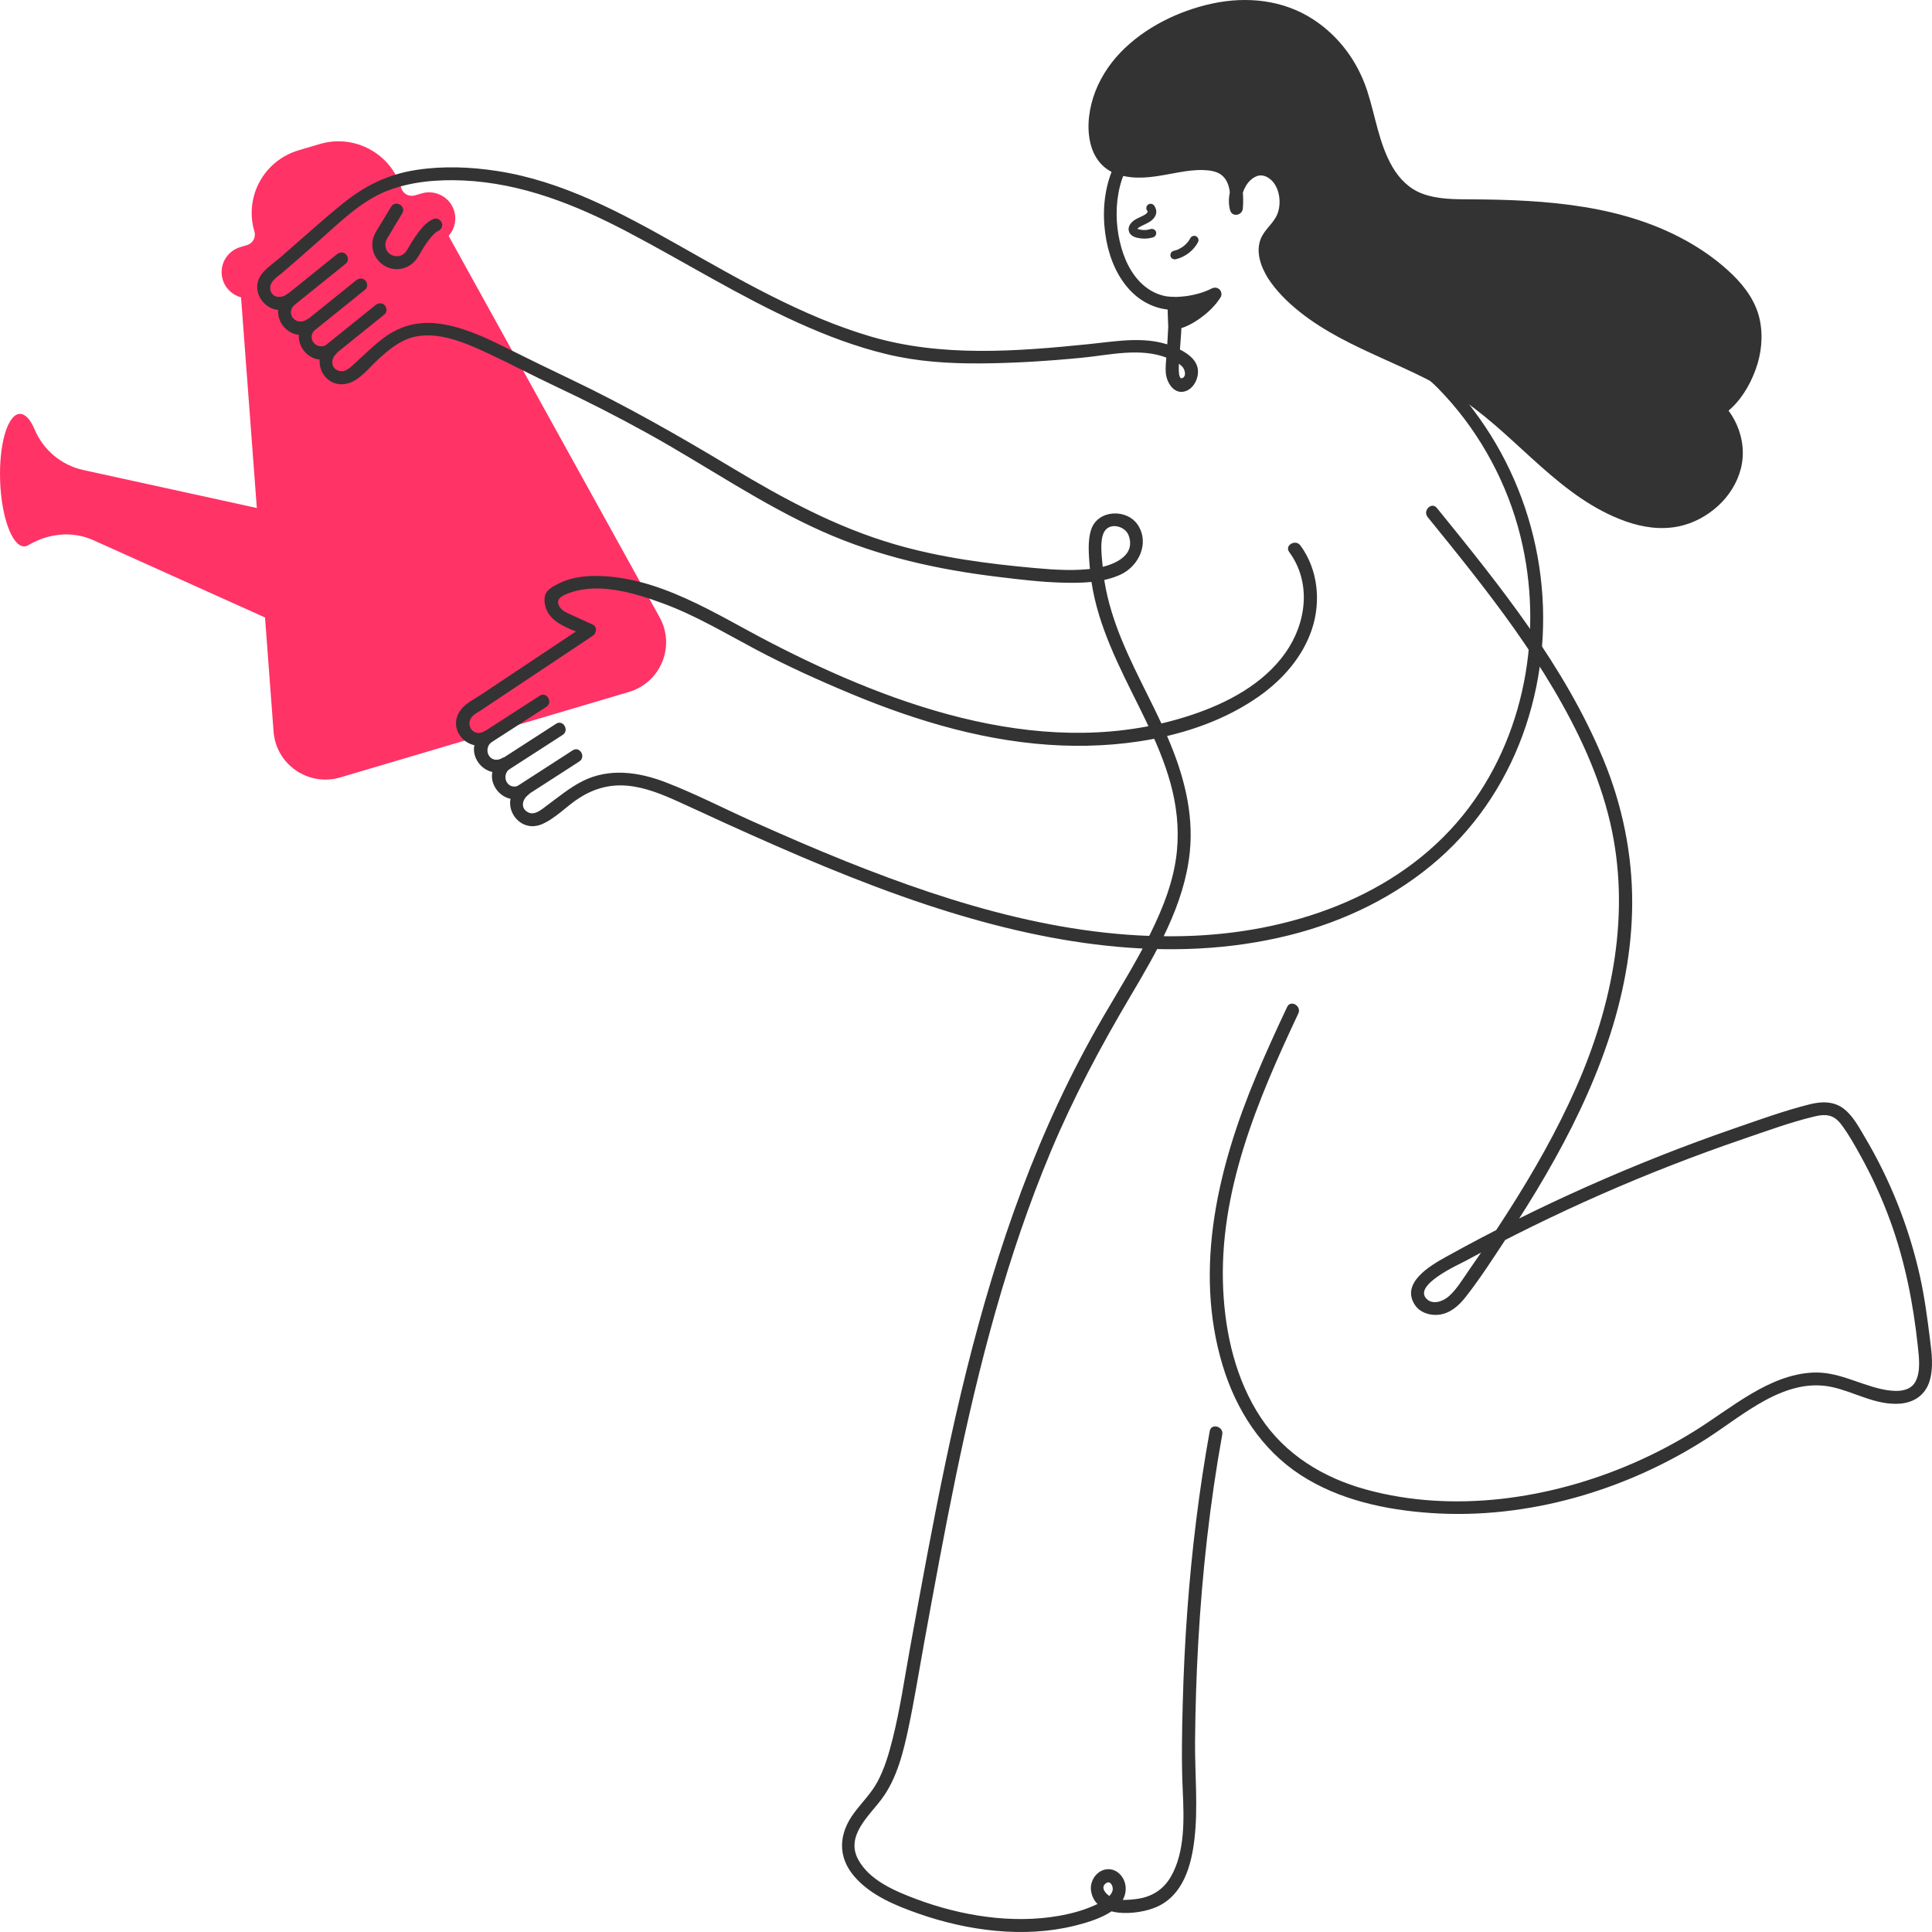 <svg width="118" height="118" viewBox="0 0 118 118" fill="none" xmlns="http://www.w3.org/2000/svg">
<path d="M40.288 37.704L27.302 14.232L14.707 17.961L16.709 44.684C16.859 46.698 18.839 48.057 20.783 47.482L38.411 42.263C40.354 41.688 41.267 39.472 40.288 37.704V37.704Z" fill="#FF3366"/>
<path d="M14.681 15.09L15.087 14.97C15.443 14.864 15.645 14.492 15.539 14.138V14.138C14.909 12.027 16.116 9.808 18.236 9.18L19.529 8.797C21.648 8.17 23.877 9.372 24.507 11.483V11.483C24.613 11.837 24.987 12.039 25.343 11.933L25.749 11.813C26.597 11.562 27.489 12.043 27.741 12.887V12.887C27.993 13.731 27.51 14.619 26.662 14.87L15.593 18.147C14.746 18.398 13.854 17.917 13.602 17.073V17.073C13.35 16.229 13.833 15.341 14.681 15.09H14.681Z" fill="#FF3366"/>
<path d="M0.008 29.372C-0.071 27.137 0.465 25.305 1.205 25.279C1.54 25.267 1.859 25.627 2.116 26.232C2.648 27.488 3.751 28.415 5.088 28.708L24.21 32.892L20.133 39.491L5.697 32.991C4.408 32.411 2.943 32.577 1.729 33.298C1.653 33.343 1.573 33.368 1.491 33.371C0.751 33.397 0.087 31.606 0.008 29.372V29.372Z" fill="#FF3366"/>
<path d="M70.506 12.575C70.605 12.726 70.654 12.908 70.601 13.085C70.559 13.226 70.466 13.351 70.354 13.446C70.15 13.617 69.903 13.702 69.672 13.827C69.643 13.843 69.614 13.859 69.586 13.877C69.578 13.882 69.501 13.938 69.538 13.907C69.519 13.923 69.501 13.941 69.483 13.958C69.463 13.982 69.461 13.983 69.478 13.963C69.469 13.977 69.461 13.991 69.454 14.006C69.466 13.979 69.468 13.979 69.459 14.008C69.462 13.976 69.463 13.976 69.462 14.007C69.456 13.974 69.457 13.973 69.464 14.003C69.461 13.988 69.454 13.975 69.443 13.964C69.418 13.948 69.418 13.948 69.444 13.965L69.464 13.976C69.437 13.966 69.437 13.966 69.466 13.976C69.482 13.982 69.499 13.987 69.515 13.992C69.776 14.072 70.023 14.069 70.284 13.989C70.416 13.949 70.578 14.037 70.609 14.173C70.642 14.316 70.566 14.454 70.425 14.497C70.175 14.573 69.913 14.593 69.655 14.558C69.381 14.521 69.062 14.443 68.958 14.153C68.856 13.867 69.053 13.604 69.278 13.449C69.452 13.329 69.655 13.261 69.84 13.16C69.893 13.131 69.947 13.1 69.995 13.062C69.961 13.089 70.016 13.042 70.025 13.033C70.036 13.022 70.081 12.97 70.054 13.006C70.061 12.997 70.068 12.987 70.074 12.977C70.076 12.973 70.101 12.93 70.088 12.957C70.075 12.982 70.09 12.949 70.091 12.945C70.111 12.894 70.099 12.963 70.095 12.936C70.09 12.907 70.099 12.942 70.1 12.946C70.097 12.929 70.091 12.911 70.085 12.895C70.088 12.901 70.099 12.923 70.084 12.898C70.073 12.878 70.061 12.86 70.049 12.841C69.973 12.725 70.022 12.545 70.144 12.481C70.276 12.411 70.425 12.452 70.506 12.575V12.575L70.506 12.575Z" fill="#333333"/>
<path d="M29.522 44.714C30.527 44.066 31.531 43.418 32.536 42.769C32.679 42.677 32.822 42.585 32.965 42.493C33.394 42.215 33.792 42.899 33.365 43.175C32.361 43.823 31.356 44.471 30.352 45.119C30.209 45.211 30.066 45.304 29.922 45.396C29.493 45.673 29.095 44.99 29.522 44.714V44.714Z" fill="#333333"/>
<path d="M30.522 46.425C31.526 45.777 32.531 45.129 33.535 44.481C33.678 44.389 33.821 44.296 33.964 44.204C34.394 43.927 34.792 44.61 34.365 44.886C33.36 45.534 32.356 46.182 31.351 46.831C31.208 46.923 31.065 47.015 30.922 47.107C30.492 47.385 30.094 46.701 30.522 46.425V46.425Z" fill="#333333"/>
<path d="M31.539 48.047C32.543 47.399 33.548 46.751 34.552 46.103C34.695 46.01 34.838 45.918 34.981 45.826C35.411 45.549 35.809 46.232 35.382 46.508C34.377 47.156 33.373 47.804 32.368 48.452C32.225 48.545 32.082 48.637 31.939 48.729C31.509 49.006 31.111 48.323 31.539 48.047V48.047Z" fill="#333333"/>
<path d="M71.439 18.526C71.439 18.526 72.927 18.63 74.207 17.962C73.617 18.918 72.284 19.701 71.828 19.702C72.412 18.519 71.458 18.552 71.439 18.526Z" fill="#333333"/>
<path d="M71.439 18.129C71.727 18.149 72.021 18.131 72.307 18.102C72.337 18.099 72.367 18.095 72.397 18.092C72.403 18.091 72.523 18.076 72.442 18.087C72.507 18.078 72.573 18.067 72.638 18.056C72.792 18.029 72.945 17.997 73.097 17.958C73.424 17.874 73.719 17.767 74.007 17.62C74.164 17.539 74.358 17.553 74.487 17.681C74.609 17.803 74.642 18.012 74.549 18.16C74.202 18.714 73.706 19.164 73.168 19.53C72.955 19.674 72.732 19.806 72.496 19.909C72.283 20.003 72.065 20.09 71.828 20.095C71.508 20.101 71.361 19.76 71.486 19.501C71.525 19.419 71.521 19.434 71.549 19.357C71.57 19.301 71.588 19.244 71.603 19.186C71.608 19.166 71.611 19.144 71.616 19.124C71.639 19.038 71.62 19.173 71.617 19.129C71.614 19.094 71.614 19.038 71.618 19.004C71.623 18.968 71.644 19.094 71.622 19.032C71.618 19.02 71.615 19.006 71.612 18.993C71.593 18.898 71.653 19.063 71.608 18.985C71.565 18.91 71.673 19.035 71.609 18.985C71.599 18.978 71.585 18.967 71.579 18.958C71.565 18.938 71.662 19.006 71.615 18.986C71.596 18.978 71.574 18.964 71.556 18.952C71.504 18.917 71.66 18.984 71.57 18.958C71.531 18.947 71.493 18.935 71.453 18.927C71.338 18.904 71.257 18.888 71.159 18.803C70.997 18.664 71.015 18.388 71.159 18.245C71.32 18.085 71.557 18.105 71.72 18.245C71.58 18.124 71.488 18.136 71.613 18.156C71.654 18.163 71.695 18.171 71.736 18.182C71.897 18.228 72.05 18.308 72.169 18.427C72.579 18.834 72.388 19.45 72.171 19.899C72.056 19.701 71.942 19.503 71.828 19.305C71.844 19.305 71.86 19.304 71.877 19.303C71.858 19.304 71.77 19.324 71.835 19.307C71.872 19.297 71.911 19.29 71.948 19.279C71.987 19.267 72.026 19.253 72.064 19.239C72.083 19.233 72.168 19.195 72.07 19.239C72.092 19.229 72.114 19.22 72.136 19.209C72.357 19.109 72.567 18.984 72.767 18.848C72.82 18.812 72.871 18.776 72.922 18.738C72.923 18.738 73.02 18.665 72.966 18.707C72.992 18.687 73.017 18.666 73.043 18.646C73.151 18.558 73.255 18.467 73.356 18.37C73.461 18.27 73.561 18.164 73.655 18.053C73.676 18.028 73.697 18.003 73.717 17.978C73.742 17.946 73.698 18.005 73.737 17.95C73.781 17.888 73.824 17.826 73.865 17.761L74.407 18.302C73.772 18.628 73.087 18.804 72.379 18.884C72.07 18.919 71.751 18.94 71.439 18.919C71.225 18.904 71.043 18.748 71.043 18.524C71.043 18.322 71.224 18.115 71.439 18.129V18.129Z" fill="#333333"/>
<path d="M77.793 16.799C77.907 16.978 78.031 17.145 78.155 17.296C80.912 20.638 85.621 21.535 89.258 23.901C92.492 26.004 94.891 29.29 98.347 31.01C99.425 31.547 100.619 31.921 101.822 31.846C103.886 31.718 105.81 30.056 106.034 28.01C106.259 25.963 104.572 23.845 102.506 23.775C102.317 23.769 102.117 23.781 101.96 23.884C101.49 24.192 101.803 24.963 102.286 25.25C102.989 25.668 103.909 25.609 104.639 25.239C105.368 24.869 105.925 24.224 106.342 23.523C107.173 22.126 107.496 20.35 106.854 18.858C106.512 18.063 105.924 17.397 105.283 16.814C103.257 14.973 100.647 13.859 97.97 13.268C95.292 12.677 92.531 12.581 89.788 12.567C88.484 12.56 87.093 12.547 86.009 11.825C83.794 10.348 83.781 6.938 82.769 4.73C81.878 2.784 80.137 1.215 78.067 0.642C76.043 0.082 73.849 0.476 71.927 1.322C70.547 1.929 69.251 2.781 68.302 3.949C67.354 5.118 66.777 6.624 66.906 8.121C66.956 8.703 67.123 9.299 67.52 9.729C68.173 10.435 69.258 10.517 70.217 10.421C71.47 10.294 73.102 9.732 74.359 10.124C75.487 10.476 75.59 11.722 75.512 12.73C75.109 11.351 76.603 9.458 77.96 10.749C78.201 10.979 78.345 11.293 78.433 11.613C78.572 12.117 78.583 12.663 78.406 13.154C78.111 13.978 77.317 14.243 77.274 15.199C77.25 15.749 77.485 16.316 77.793 16.799V16.799Z" fill="#333333"/>
<path d="M78.136 16.603C79.103 18.089 80.706 19.136 82.243 19.958C83.847 20.816 85.54 21.488 87.172 22.288C87.975 22.682 88.766 23.108 89.514 23.599C90.326 24.132 91.088 24.738 91.824 25.369C93.289 26.627 94.65 28.011 96.19 29.181C97.752 30.368 99.672 31.54 101.709 31.46C103.305 31.398 104.884 30.31 105.439 28.804C105.999 27.286 105.364 25.539 104.002 24.665C103.682 24.459 103.337 24.31 102.963 24.229C102.772 24.188 102.575 24.165 102.379 24.172C102.301 24.175 102.225 24.182 102.16 24.228C102.174 24.218 102.12 24.288 102.141 24.255C102.163 24.219 102.121 24.322 102.12 24.328C102.112 24.394 102.172 24.557 102.239 24.663C102.341 24.826 102.486 24.928 102.661 25.004C103.049 25.174 103.5 25.186 103.908 25.09C104.843 24.869 105.527 24.122 106 23.327C106.484 22.512 106.787 21.575 106.797 20.624C106.807 19.659 106.48 18.765 105.878 18.011C105.25 17.225 104.441 16.566 103.607 16.006C99.998 13.587 95.553 13.074 91.307 12.983C89.33 12.941 87.037 13.223 85.408 11.868C84.168 10.836 83.68 9.186 83.28 7.691C83.076 6.93 82.893 6.162 82.624 5.421C82.344 4.65 81.922 3.912 81.388 3.278C80.209 1.881 78.545 0.947 76.706 0.803C74.642 0.641 72.54 1.302 70.785 2.357C69.094 3.373 67.692 4.935 67.348 6.923C67.202 7.766 67.219 8.905 67.886 9.539C68.5 10.122 69.491 10.108 70.277 10.022C71.259 9.914 72.214 9.625 73.207 9.597C74.091 9.573 75.037 9.767 75.536 10.563C75.934 11.197 75.962 12.009 75.909 12.733C75.877 13.162 75.254 13.287 75.13 12.838C74.769 11.529 75.787 9.665 77.324 9.961C78.234 10.136 78.766 11.027 78.892 11.877C78.967 12.377 78.941 12.894 78.748 13.366C78.602 13.72 78.368 14.008 78.122 14.297C77.91 14.544 77.712 14.801 77.675 15.14C77.618 15.663 77.866 16.173 78.136 16.603C78.407 17.035 77.721 17.432 77.451 17.002C77.017 16.309 76.686 15.413 76.994 14.606C77.216 14.025 77.76 13.669 78.002 13.109C78.288 12.447 78.17 11.424 77.587 10.948C77.375 10.775 77.153 10.692 76.904 10.721C76.748 10.739 76.525 10.86 76.374 11.004C75.945 11.414 75.741 12.071 75.895 12.628C75.635 12.663 75.376 12.698 75.116 12.733C75.165 12.06 75.186 11.172 74.632 10.709C74.323 10.451 73.865 10.397 73.474 10.386C72.972 10.373 72.473 10.442 71.98 10.529C71.006 10.699 70.024 10.937 69.029 10.818C68.541 10.76 68.047 10.63 67.638 10.348C67.188 10.037 66.882 9.602 66.7 9.09C66.353 8.108 66.455 6.952 66.763 5.974C67.09 4.937 67.677 3.997 68.428 3.212C69.899 1.678 71.99 0.654 74.057 0.213C76.157 -0.234 78.367 -0.007 80.191 1.175C81.776 2.201 82.915 3.75 83.499 5.531C84.008 7.084 84.217 8.778 85.053 10.207C85.466 10.913 86.059 11.517 86.836 11.815C87.799 12.184 88.853 12.17 89.868 12.175C94.451 12.202 99.259 12.508 103.302 14.882C104.208 15.414 105.067 16.047 105.82 16.779C106.597 17.535 107.251 18.448 107.479 19.522C107.695 20.541 107.58 21.613 107.222 22.587C106.866 23.557 106.293 24.513 105.473 25.165C104.665 25.808 103.55 26.155 102.538 25.8C102.075 25.638 101.674 25.354 101.467 24.898C101.278 24.483 101.265 23.959 101.639 23.637C102.039 23.293 102.638 23.36 103.119 23.456C103.545 23.541 103.961 23.712 104.331 23.939C105.092 24.404 105.708 25.113 106.068 25.925C106.448 26.78 106.555 27.719 106.324 28.63C106.104 29.495 105.598 30.288 104.942 30.891C104.264 31.513 103.414 31.971 102.507 32.154C101.429 32.371 100.309 32.207 99.283 31.84C95.317 30.425 92.786 26.808 89.419 24.486C86.278 22.321 82.408 21.448 79.402 19.063C78.663 18.477 77.966 17.794 77.451 17.002C77.173 16.574 77.859 16.177 78.136 16.603L78.136 16.603Z" fill="#333333"/>
<path d="M74.651 87.615C73.892 91.819 73.425 96.069 73.184 100.332C73.071 102.332 73.008 104.333 72.99 106.336C72.973 108.338 73.185 110.357 72.95 112.351C72.762 113.947 72.264 115.75 70.651 116.466C69.502 116.977 66.889 117.214 66.636 115.48C66.549 114.879 66.985 114.22 67.619 114.168C68.249 114.116 68.719 114.681 68.752 115.273C68.834 116.742 66.743 117.342 65.627 117.619C62.529 118.386 59.085 117.923 56.106 116.88C54.708 116.39 53.185 115.768 52.194 114.624C51.128 113.396 51.227 111.99 52.166 110.726C52.629 110.101 53.2 109.543 53.575 108.857C54.026 108.031 54.297 107.091 54.524 106.183C54.979 104.368 55.245 102.502 55.581 100.662C56.276 96.852 56.966 93.04 57.764 89.249C59.342 81.751 61.38 74.317 64.637 67.352C65.476 65.558 66.393 63.801 67.389 62.089C68.363 60.414 69.395 58.769 70.255 57.031C71.042 55.44 71.713 53.746 71.883 51.967C72.017 50.57 71.861 49.176 71.487 47.826C70.759 45.197 69.33 42.842 68.213 40.371C67.66 39.149 67.168 37.892 66.864 36.583C66.708 35.911 66.601 35.224 66.55 34.536C66.498 33.842 66.422 33.01 66.646 32.34C67.056 31.111 68.854 31.046 69.514 32.09C70.214 33.196 69.544 34.585 68.442 35.094C67.332 35.606 66.002 35.619 64.804 35.584C63.523 35.547 62.25 35.389 60.979 35.236C57.255 34.787 53.684 33.996 50.244 32.467C46.504 30.805 43.127 28.444 39.555 26.469C37.731 25.46 35.873 24.511 33.986 23.623C32.562 22.954 31.173 22.215 29.747 21.553C28.421 20.937 26.761 20.218 25.269 20.582C24.421 20.788 23.729 21.374 23.1 21.947C22.568 22.431 21.98 23.216 21.258 23.415C19.833 23.807 18.938 22.053 19.96 21.068L20.44 21.689C19.034 22.692 17.462 20.743 18.695 19.557C18.855 19.764 19.015 19.971 19.175 20.177C17.769 21.18 16.197 19.232 17.43 18.046L17.91 18.666C16.564 19.624 14.97 17.833 16.086 16.613C16.407 16.262 16.83 15.975 17.191 15.663C17.626 15.285 18.058 14.903 18.49 14.522C19.302 13.808 20.115 13.094 20.957 12.415C22.302 11.329 23.713 10.64 25.438 10.377C27.076 10.127 28.742 10.194 30.377 10.446C34.345 11.058 37.925 12.991 41.375 14.937C45.162 17.073 48.988 19.32 53.188 20.555C57.496 21.822 62.08 21.467 66.494 21.019C68.324 20.833 70.153 20.463 71.888 21.262C72.396 21.496 73.003 21.864 73.141 22.449C73.266 22.977 72.97 23.678 72.445 23.878C71.73 24.15 71.26 23.391 71.204 22.787C71.17 22.425 71.221 22.053 71.246 21.692C71.287 21.11 71.329 20.527 71.353 19.945C71.358 19.835 71.284 18.784 71.337 18.746C71.299 18.773 71.731 18.959 71.315 18.906C71.172 18.888 71.03 18.865 70.89 18.832C70.62 18.768 70.356 18.669 70.108 18.546C69.618 18.303 69.186 17.942 68.837 17.523C68.073 16.607 67.667 15.441 67.506 14.272C67.144 11.639 67.984 9.005 70.327 7.561C73.08 5.864 77.598 6.173 78.785 9.621C79.068 10.444 79.144 11.328 79.198 12.19C79.251 13.026 79.32 13.861 79.368 14.697C79.417 15.524 79.458 16.364 79.712 17.159C79.988 18.027 80.563 18.598 81.32 19.081C82.864 20.068 84.68 20.515 86.255 21.443C87.927 22.429 89.228 23.962 90.341 25.521C94.219 30.952 95.305 38.027 93.183 44.366C92.147 47.463 90.352 50.276 87.893 52.446C85.298 54.736 82.126 56.273 78.775 57.113C71.408 58.96 63.69 57.609 56.607 55.263C52.419 53.875 48.365 52.121 44.351 50.3C43.367 49.854 42.389 49.393 41.403 48.949C40.427 48.508 39.392 48.085 38.314 47.988C37.231 47.891 36.269 48.166 35.363 48.747C34.606 49.233 33.909 50.005 33.076 50.348C31.6 50.955 30.431 48.98 31.69 47.999L32.171 48.62C30.687 49.459 29.223 47.428 30.592 46.364C30.752 46.571 30.912 46.778 31.073 46.984C29.588 47.823 28.124 45.793 29.493 44.729C29.654 44.935 29.814 45.142 29.974 45.349C28.67 46.085 27.212 44.581 28.148 43.346C28.442 42.958 28.984 42.692 29.382 42.427C31.047 41.318 32.713 40.209 34.378 39.1C34.854 38.783 35.329 38.466 35.805 38.15V38.832C35.012 38.469 33.834 38.167 33.421 37.33C33.282 37.048 33.21 36.683 33.287 36.373C33.373 36.025 33.782 35.813 34.086 35.658C34.77 35.309 35.545 35.179 36.308 35.176C40.204 35.163 43.688 37.498 47.009 39.219C54.767 43.239 64.098 46.56 72.793 43.661C74.957 42.939 77.157 41.781 78.502 39.882C79.794 38.059 80.116 35.589 78.741 33.716C78.44 33.305 79.128 32.911 79.426 33.317C80.499 34.779 80.694 36.743 80.124 38.442C79.559 40.129 78.341 41.508 76.901 42.524C73.5 44.922 68.941 45.691 64.854 45.532C60.405 45.358 56.094 44.087 52.008 42.387C50.03 41.564 48.068 40.676 46.175 39.673C44.306 38.683 42.478 37.581 40.484 36.851C38.786 36.228 36.648 35.578 34.861 36.184C34.391 36.344 33.801 36.587 34.236 37.138C34.398 37.343 34.63 37.43 34.86 37.535C35.308 37.74 35.757 37.945 36.205 38.15C36.495 38.282 36.429 38.682 36.205 38.832C33.935 40.344 31.664 41.856 29.394 43.368C29.243 43.469 29.074 43.56 28.933 43.675C28.331 44.167 28.865 45.067 29.574 44.667C29.95 44.455 30.42 45.002 30.054 45.287C29.426 45.775 29.936 46.718 30.672 46.302C31.048 46.09 31.519 46.638 31.153 46.922C30.525 47.411 31.035 48.354 31.771 47.938C32.147 47.725 32.617 48.273 32.251 48.558C31.909 48.825 31.776 49.337 32.223 49.597C32.651 49.847 33.09 49.428 33.41 49.193C34.116 48.675 34.795 48.103 35.582 47.708C37.203 46.892 39.002 47.146 40.639 47.774C42.435 48.463 44.162 49.357 45.916 50.144C47.813 50.995 49.721 51.825 51.652 52.6C58.407 55.307 65.619 57.49 72.978 57.15C79.297 56.857 85.787 54.536 89.699 49.352C93.345 44.519 94.327 37.958 92.713 32.182C91.835 29.036 90.121 26.042 87.822 23.708C86.538 22.405 85.049 21.665 83.38 20.967C82.011 20.393 80.403 19.764 79.505 18.518C78.655 17.34 78.644 15.786 78.558 14.397C78.462 12.863 78.531 11.127 77.965 9.678C76.629 6.259 71.633 6.993 69.557 9.194C68.03 10.814 67.908 13.514 68.615 15.523C68.952 16.481 69.567 17.411 70.509 17.863C70.73 17.97 70.965 18.045 71.206 18.093C71.429 18.138 71.717 18.096 71.907 18.236C72.151 18.415 72.149 18.778 72.16 19.05C72.198 20.037 72.082 21.035 72.017 22.018C72.005 22.188 71.913 23.239 72.22 23.091C72.495 22.96 72.351 22.546 72.214 22.399C71.989 22.156 71.633 22 71.332 21.877C69.673 21.203 67.785 21.684 66.068 21.851C64.008 22.051 61.939 22.183 59.869 22.196C57.927 22.208 56.031 22.086 54.138 21.628C52.293 21.182 50.513 20.511 48.786 19.732C45.154 18.096 41.786 15.977 38.264 14.131C35.151 12.499 31.84 11.18 28.288 11.023C26.737 10.955 25.14 11.083 23.68 11.642C22.044 12.269 20.727 13.608 19.434 14.744C18.721 15.37 18.013 16.002 17.291 16.617C16.986 16.877 16.478 17.16 16.504 17.616C16.536 18.172 17.13 18.254 17.51 17.984C17.88 17.72 18.309 18.297 17.991 18.604C17.395 19.177 18.112 19.968 18.775 19.495C19.145 19.231 19.575 19.809 19.256 20.115C18.66 20.688 19.377 21.48 20.04 21.006C20.41 20.743 20.839 21.32 20.521 21.627C20.218 21.919 20.188 22.428 20.623 22.623C21.061 22.817 21.407 22.431 21.703 22.163C22.268 21.651 22.805 21.109 23.417 20.652C24.499 19.842 25.668 19.578 26.997 19.793C28.386 20.017 29.7 20.636 30.948 21.258C32.247 21.905 33.547 22.539 34.857 23.164C38.24 24.778 41.479 26.629 44.688 28.558C47.856 30.462 51.072 32.2 54.64 33.242C57.428 34.056 60.321 34.435 63.208 34.695C64.423 34.804 65.681 34.887 66.894 34.71C67.869 34.567 69.418 34.018 68.933 32.7C68.72 32.122 67.764 31.874 67.433 32.498C67.147 33.038 67.301 34.017 67.349 34.607C67.449 35.844 67.761 37.056 68.181 38.223C69.024 40.561 70.307 42.706 71.293 44.983C72.261 47.214 72.92 49.589 72.669 52.04C72.34 55.253 70.641 58.144 69.026 60.873C67.216 63.934 65.553 67.05 64.178 70.332C62.848 73.507 61.746 76.775 60.807 80.085C58.914 86.752 57.677 93.578 56.434 100.388C56.126 102.08 55.855 103.784 55.501 105.467C55.184 106.975 54.787 108.626 53.846 109.882C53.054 110.938 51.638 112.134 52.415 113.574C53.101 114.844 54.661 115.502 55.95 115.985C58.686 117.011 61.825 117.524 64.728 117.004C65.413 116.881 66.094 116.698 66.734 116.424C67.056 116.286 67.421 116.131 67.675 115.885C67.805 115.76 67.946 115.593 67.962 115.404C67.981 115.182 67.813 114.829 67.545 115.025C67.091 115.356 67.763 115.878 68.06 115.964C68.477 116.086 68.964 116.04 69.39 115.987C70.312 115.873 71.037 115.437 71.507 114.63C72.394 113.11 72.316 111.041 72.237 109.345C72.155 107.573 72.191 105.796 72.238 104.024C72.338 100.267 72.602 96.513 73.068 92.783C73.293 90.983 73.564 89.19 73.886 87.405C73.976 86.905 74.741 87.117 74.651 87.615V87.615L74.651 87.615Z" fill="#333333"/>
<path d="M87.757 31.022C91.632 35.798 95.561 40.663 97.931 46.389C99.083 49.171 99.698 52.155 99.689 55.167C99.68 58.067 99.111 60.946 98.18 63.686C97.222 66.506 95.9 69.195 94.406 71.769C93.654 73.066 92.855 74.336 92.028 75.588C91.218 76.814 90.415 78.075 89.505 79.231C89.093 79.755 88.561 80.224 87.872 80.3C87.325 80.361 86.719 80.167 86.409 79.689C85.542 78.354 87.365 77.293 88.309 76.769C91.126 75.208 94.012 73.769 96.956 72.46C99.896 71.151 102.892 69.967 105.935 68.916C107.448 68.393 108.98 67.836 110.533 67.447C111.249 67.267 112 67.248 112.611 67.718C113.176 68.153 113.533 68.84 113.891 69.441C115.457 72.075 116.6 74.966 117.265 77.954C117.547 79.222 117.715 80.506 117.877 81.793C117.982 82.624 118.101 83.531 117.853 84.349C117.595 85.199 116.908 85.666 116.034 85.731C114.576 85.838 113.29 85.025 111.911 84.72C109.041 84.087 106.504 86.405 104.284 87.838C99.35 91.023 93.298 92.814 87.402 92.411C84.632 92.222 81.779 91.614 79.426 90.081C77.042 88.529 75.493 86.094 74.679 83.41C72.879 77.473 74.407 71.242 76.733 65.689C77.324 64.277 77.961 62.886 78.613 61.502C78.829 61.042 79.513 61.442 79.297 61.9C76.807 67.195 74.422 72.799 74.709 78.769C74.84 81.489 75.479 84.267 76.995 86.568C78.492 88.842 80.823 90.257 83.421 90.972C88.777 92.447 94.711 91.557 99.741 89.371C101.038 88.807 102.294 88.15 103.494 87.403C104.673 86.669 105.779 85.823 106.977 85.12C108.123 84.447 109.382 83.892 110.729 83.832C112.216 83.765 113.465 84.511 114.873 84.832C115.577 84.992 116.589 85.104 116.98 84.402C117.32 83.791 117.209 82.914 117.136 82.234C116.857 79.631 116.358 77.07 115.463 74.603C114.961 73.218 114.349 71.875 113.635 70.587C113.297 69.976 112.95 69.354 112.541 68.787C112.363 68.539 112.141 68.29 111.847 68.18C111.51 68.054 111.134 68.114 110.795 68.196C109.332 68.549 107.89 69.081 106.467 69.567C105.005 70.067 103.553 70.598 102.113 71.158C99.23 72.281 96.395 73.527 93.618 74.889C92.248 75.561 90.892 76.261 89.552 76.989C89.097 77.236 86.248 78.498 87.148 79.346C87.54 79.716 88.159 79.468 88.499 79.164C88.987 78.726 89.336 78.127 89.708 77.594C90.535 76.407 91.345 75.208 92.123 73.989C93.667 71.57 95.095 69.068 96.255 66.442C98.503 61.36 99.617 55.735 98.345 50.248C97.676 47.359 96.396 44.648 94.894 42.102C93.415 39.594 91.693 37.238 89.897 34.949C89.009 33.816 88.103 32.698 87.196 31.581C86.878 31.189 87.436 30.627 87.757 31.022V31.022L87.757 31.022Z" fill="#333333"/>
<path d="M17.383 18.102C18.314 17.352 19.245 16.602 20.177 15.852C20.309 15.746 20.441 15.64 20.572 15.533C20.739 15.399 20.971 15.371 21.133 15.533C21.273 15.672 21.301 15.957 21.133 16.092C20.202 16.842 19.271 17.592 18.34 18.342C18.208 18.448 18.076 18.555 17.944 18.661C17.778 18.795 17.546 18.823 17.383 18.661C17.244 18.522 17.216 18.237 17.383 18.102V18.102V18.102Z" fill="#333333"/>
<path d="M18.558 19.694C19.489 18.944 20.42 18.193 21.351 17.443C21.483 17.337 21.615 17.231 21.747 17.124C21.914 16.99 22.145 16.962 22.308 17.124C22.447 17.263 22.476 17.548 22.308 17.683C21.377 18.433 20.446 19.183 19.515 19.933C19.383 20.04 19.251 20.146 19.119 20.252C18.953 20.386 18.721 20.414 18.558 20.252C18.419 20.113 18.391 19.828 18.558 19.694V19.694Z" fill="#333333"/>
<path d="M19.741 21.206C20.672 20.456 21.603 19.706 22.534 18.956C22.666 18.85 22.798 18.744 22.93 18.637C23.096 18.503 23.328 18.475 23.491 18.637C23.63 18.776 23.658 19.061 23.491 19.196C22.56 19.946 21.629 20.696 20.698 21.446C20.566 21.552 20.434 21.659 20.302 21.765C20.135 21.899 19.903 21.927 19.741 21.765C19.602 21.626 19.573 21.341 19.741 21.206V21.206Z" fill="#333333"/>
<path d="M71.676 15.325C71.737 15.31 71.798 15.293 71.858 15.272C71.886 15.262 71.914 15.251 71.942 15.24C71.973 15.228 71.892 15.263 71.937 15.242C71.953 15.235 71.969 15.227 71.986 15.219C72.04 15.193 72.092 15.165 72.144 15.133C72.169 15.118 72.194 15.102 72.219 15.085C72.234 15.075 72.249 15.064 72.263 15.054C72.27 15.049 72.312 15.017 72.28 15.042C72.247 15.069 72.293 15.032 72.296 15.03C72.307 15.02 72.319 15.01 72.33 15.001C72.353 14.981 72.375 14.961 72.397 14.941C72.443 14.898 72.487 14.852 72.528 14.805C72.537 14.793 72.547 14.782 72.557 14.77C72.58 14.742 72.57 14.751 72.554 14.774C72.57 14.749 72.59 14.726 72.607 14.702C72.645 14.648 72.679 14.591 72.71 14.534C72.776 14.412 72.955 14.364 73.072 14.439C73.195 14.518 73.237 14.669 73.166 14.799C72.89 15.311 72.385 15.698 71.817 15.832C71.682 15.864 71.524 15.79 71.492 15.648C71.461 15.513 71.532 15.359 71.676 15.325V15.325L71.676 15.325Z" fill="#333333"/>
<path d="M24.571 13.027C24.261 13.542 23.944 14.055 23.641 14.575C23.442 14.916 23.524 15.346 23.878 15.553C24.06 15.659 24.317 15.677 24.493 15.605C24.776 15.489 24.864 15.259 25.021 14.995C25.227 14.648 25.451 14.311 25.707 13.998C25.926 13.73 26.178 13.491 26.507 13.365C26.707 13.289 26.942 13.45 26.994 13.641C27.056 13.864 26.918 14.05 26.718 14.127C26.81 14.092 26.711 14.133 26.696 14.142C26.67 14.157 26.645 14.173 26.621 14.19C26.564 14.23 26.689 14.129 26.595 14.212C26.563 14.24 26.532 14.268 26.502 14.297C26.388 14.408 26.284 14.53 26.189 14.657C25.967 14.955 25.772 15.273 25.588 15.595C25.388 15.947 25.121 16.209 24.736 16.352C24.404 16.476 24.019 16.465 23.691 16.334C22.994 16.055 22.594 15.294 22.789 14.563C22.881 14.221 23.12 13.903 23.3 13.602C23.496 13.278 23.691 12.953 23.886 12.628C24.148 12.192 24.834 12.589 24.571 13.026V13.026L24.571 13.027Z" fill="#333333"/>
</svg>
